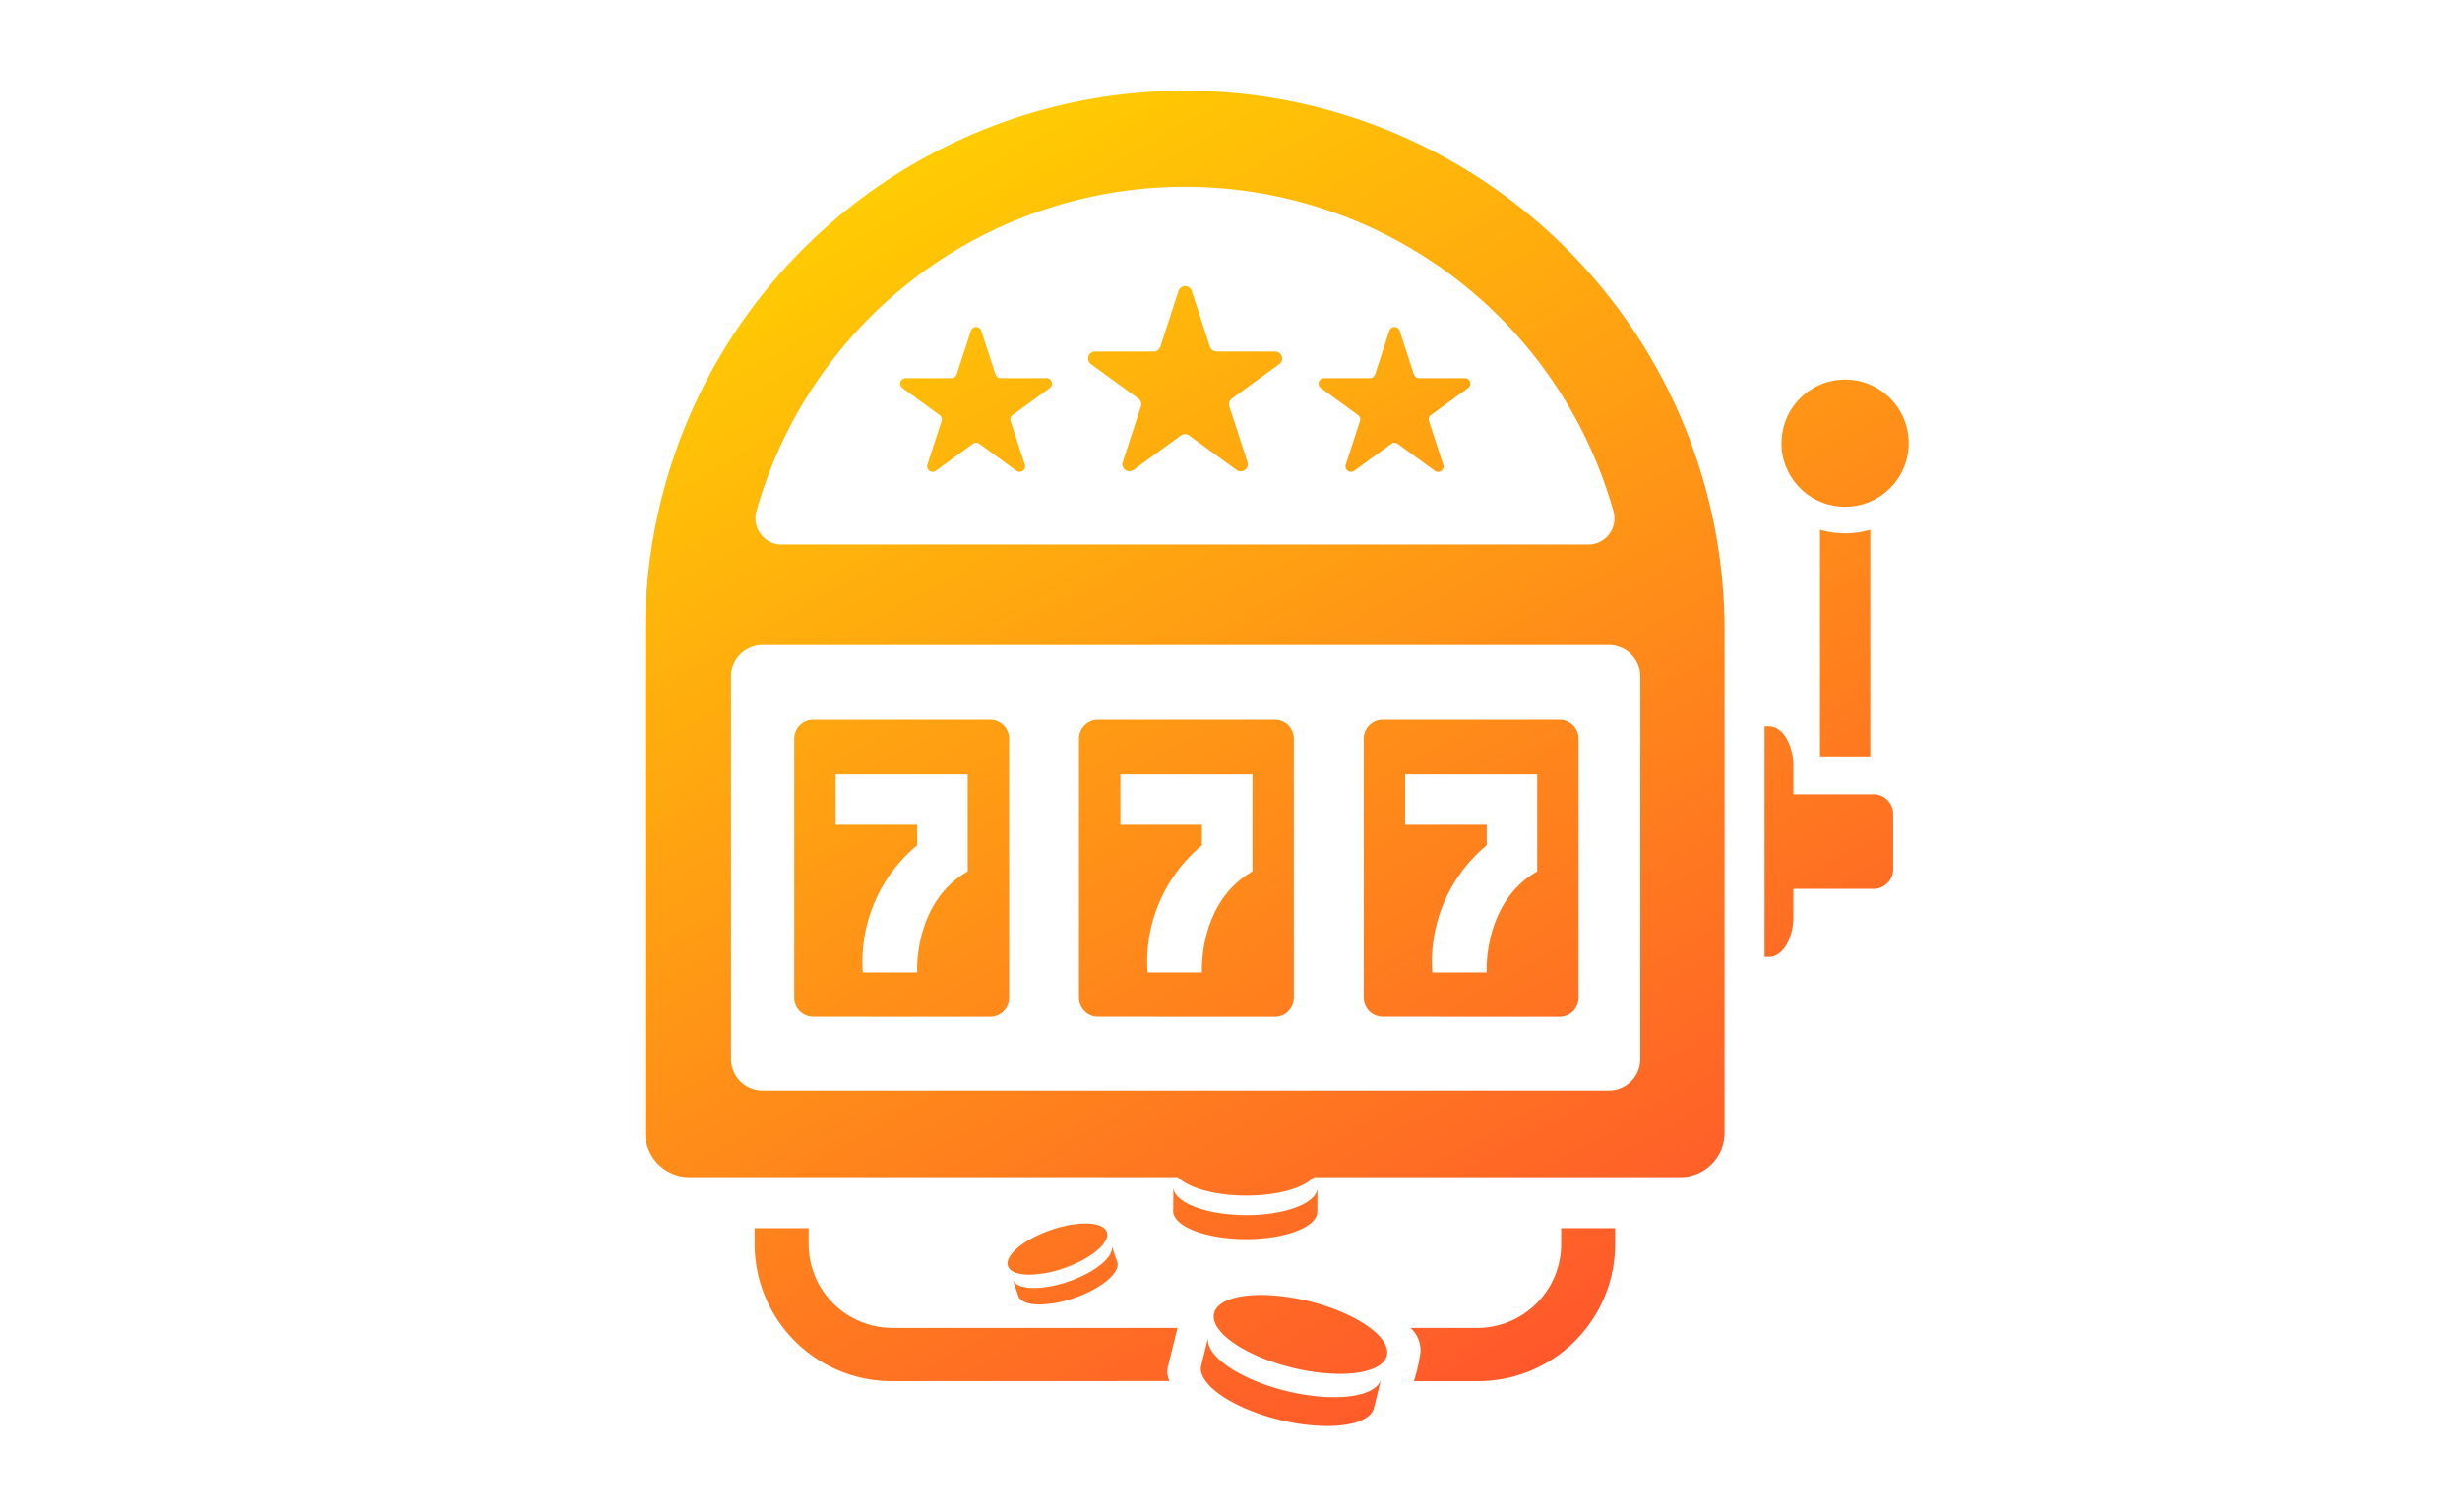 <svg xmlns="http://www.w3.org/2000/svg" xmlns:xlink="http://www.w3.org/1999/xlink" width="244" height="150" viewBox="0 0 244 150">
  <defs>
    <linearGradient id="linear-gradient" x1="0.037" y1="0.078" x2="0.829" y2="1.107" gradientUnits="objectBoundingBox">
      <stop offset="0" stop-color="#ffd200"/>
      <stop offset="1" stop-color="#ff2e3a"/>
    </linearGradient>
    <clipPath id="clip-Icon2-slot-c">
      <rect width="244" height="150"/>
    </clipPath>
  </defs>
  <g id="Icon2-slot-c" clip-path="url(#clip-Icon2-slot-c)">
    <path id="Union_52" data-name="Union 52" d="M-2834.093-123.134c-4.732-1.161-8.2-3.58-7.757-5.4.007-.03.019-.059.028-.088h-.006l.679-2.767c-.448,1.824,3.026,4.243,7.757,5.4s8.93.624,9.378-1.2l-.679,2.766h-.006c-.005.03-.008.06-.015.091-.288,1.172-2.124,1.813-4.656,1.813A20.166,20.166,0,0,1-2834.093-123.134Zm13.332-3.838a16.617,16.617,0,0,0,.654-2.846,3.035,3.035,0,0,0-.979-2.434h6.611a8.323,8.323,0,0,0,8.323-8.323v-1.577h5.355v1.581a13.6,13.6,0,0,1-13.6,13.6Zm-51.788,0a13.6,13.6,0,0,1-13.6-13.6v-1.581h5.356v1.577a8.322,8.322,0,0,0,8.322,8.323h28.259c-.006.025-.006.029,0,0l-.923,3.762.008,0c-.013.04-.028.079-.037.119a2.152,2.152,0,0,0,.165,1.391Zm48.551-.308.006,0-.021.089C-2824.006-127.22-2824-127.25-2824-127.28Zm-8.824-1.029c-4.732-1.161-8.2-3.581-7.757-5.4s4.646-2.361,9.377-1.2,8.205,3.581,7.758,5.4c-.288,1.172-2.125,1.813-4.657,1.813A20.175,20.175,0,0,1-2832.822-128.31Zm-8.3-3.173h.006c-.01.03-.021.059-.028.088ZM-2860-135.422c-.006-.017-.01-.034-.014-.052h0l-.545-1.583c.359,1.044,2.847,1.133,5.555.2s4.612-2.538,4.251-3.582l.546,1.584h0c.007.017.015.033.021.049.36,1.044-1.544,2.648-4.252,3.582a10.925,10.925,0,0,1-3.435.646C-2859-134.576-2859.808-134.861-2860-135.422Zm-.582-1.685,0,0c.005.017.009.035.015.052Zm-.44-1.277c-.36-1.044,1.543-2.647,4.252-3.582s5.2-.846,5.555.2-1.544,2.648-4.252,3.582a10.918,10.918,0,0,1-3.435.647C-2860.026-137.539-2860.83-137.824-2861.023-138.384Zm10.262-2.063,0,.008Zm-.018-.042h0l.015.043C-2850.766-140.462-2850.773-140.475-2850.779-140.49Zm13.27-.572c-3.947-.023-7.14-1.275-7.132-2.8,0-.025,0-.049.006-.074h0l.014-2.308c-.009,1.521,3.184,2.773,7.131,2.8s7.155-1.191,7.163-2.713c0-.025,0-.05,0-.075h0v.075l-.013,2.307h0c0,.025,0,.049,0,.075-.009,1.507-3.156,2.713-7.053,2.713Zm.026-4.318c-3.069-.018-5.681-.779-6.687-1.832h-48.441A4.387,4.387,0,0,1-2897-151.6v-49.727h0c0-.049,0-.1,0-.147A53.528,53.528,0,0,1-2843.472-255a53.528,53.528,0,0,1,53.528,53.527c0,.049,0,.1,0,.147h0V-151.6a4.387,4.387,0,0,1-4.388,4.387H-2830.7c-.951,1.07-3.573,1.833-6.67,1.833Zm-51.01-51.39v37.743a3.127,3.127,0,0,0,3.006,3.236h84.179a3.128,3.128,0,0,0,3.006-3.236v-37.743a3.128,3.128,0,0,0-3.006-3.236h-84.179A3.127,3.127,0,0,0-2888.494-196.769Zm2.517-16.5a2.585,2.585,0,0,0,2.484,3.288h80.043a2.585,2.585,0,0,0,2.484-3.288,44.158,44.158,0,0,0-42.506-32.2A44.158,44.158,0,0,0-2885.978-213.265Zm41.352,66.951h0c0,.025-.005.05-.005.075Zm20.77-16.808a1.881,1.881,0,0,1-1.881-1.881v-25.716a1.881,1.881,0,0,1,1.881-1.88h17.549a1.88,1.88,0,0,1,1.881,1.88V-165a1.88,1.88,0,0,1-1.881,1.881Zm2.225-19.044h8.091v2.032a15,15,0,0,0-5.394,12.609h5.394s-.386-6.935,5.008-10.018v-9.631h-13.1Zm-30.469,19.044a1.88,1.88,0,0,1-1.88-1.881v-25.716a1.88,1.88,0,0,1,1.88-1.88h17.55a1.88,1.88,0,0,1,1.88,1.88V-165a1.88,1.88,0,0,1-1.88,1.881Zm2.226-19.044h8.09v2.032a15,15,0,0,0-5.393,12.609h5.393s-.385-6.935,5.009-10.018v-9.631h-13.1Zm-30.469,19.044a1.88,1.88,0,0,1-1.881-1.881v-25.716a1.88,1.88,0,0,1,1.881-1.88h17.55a1.88,1.88,0,0,1,1.88,1.88V-165a1.88,1.88,0,0,1-1.88,1.881Zm2.226-19.044h8.089v2.032a15,15,0,0,0-5.393,12.609h5.393s-.385-6.935,5.009-10.018v-9.631h-13.1Zm92.134,13.1v-22.877h.437c1.339,0,2.423,1.781,2.423,3.976v2.77h7.955a1.944,1.944,0,0,1,1.943,1.943v5.5a1.943,1.943,0,0,1-1.943,1.943h-7.955v2.771c0,2.2-1.084,3.975-2.423,3.975Zm5.5-19.8v-22.572a8.963,8.963,0,0,0,2.494.355,8.955,8.955,0,0,0,2.492-.355v22.572Zm-3.813-31.164a6.306,6.306,0,0,1,6.306-6.306,6.305,6.305,0,0,1,6.306,6.306,6.306,6.306,0,0,1-6.306,6.307A6.306,6.306,0,0,1-2784.3-220.024Zm-34.389,2.741-3.68-2.674a.543.543,0,0,0-.637,0l-3.681,2.674a.542.542,0,0,1-.834-.606l1.405-4.326a.542.542,0,0,0-.2-.606l-3.679-2.674a.542.542,0,0,1,.318-.98h4.549a.542.542,0,0,0,.516-.375l1.406-4.326a.542.542,0,0,1,1.031,0l1.406,4.326a.544.544,0,0,0,.516.375h4.549a.542.542,0,0,1,.319.98l-3.68,2.674a.543.543,0,0,0-.2.606l1.405,4.326a.544.544,0,0,1-.517.712A.534.534,0,0,1-2818.686-217.283Zm-41.5,0-3.68-2.674a.543.543,0,0,0-.637,0l-3.681,2.674a.542.542,0,0,1-.834-.606l1.405-4.326a.541.541,0,0,0-.2-.606l-3.68-2.674a.542.542,0,0,1,.32-.98h4.548a.542.542,0,0,0,.516-.375l1.406-4.326a.542.542,0,0,1,1.031,0l1.406,4.326a.543.543,0,0,0,.516.375h4.549a.542.542,0,0,1,.319.98l-3.68,2.674a.543.543,0,0,0-.2.606l1.406,4.326a.544.544,0,0,1-.518.712A.535.535,0,0,1-2860.189-217.283Zm21.826-.087-4.7-3.416a.694.694,0,0,0-.814,0l-4.7,3.416a.692.692,0,0,1-1.066-.774l1.8-5.528a.691.691,0,0,0-.251-.774l-4.7-3.416a.693.693,0,0,1,.407-1.254h5.811a.693.693,0,0,0,.66-.479l1.8-5.528a.693.693,0,0,1,1.318,0l1.8,5.528a.694.694,0,0,0,.659.479h5.812a.693.693,0,0,1,.408,1.254l-4.7,3.416a.694.694,0,0,0-.252.774l1.8,5.528a.7.7,0,0,1-.661.91A.683.683,0,0,1-2838.363-217.37Z" transform="translate(2961 264)" stroke="rgba(0,0,0,0)" stroke-width="1" fill="url(#linear-gradient)"/>
  </g>
</svg>
